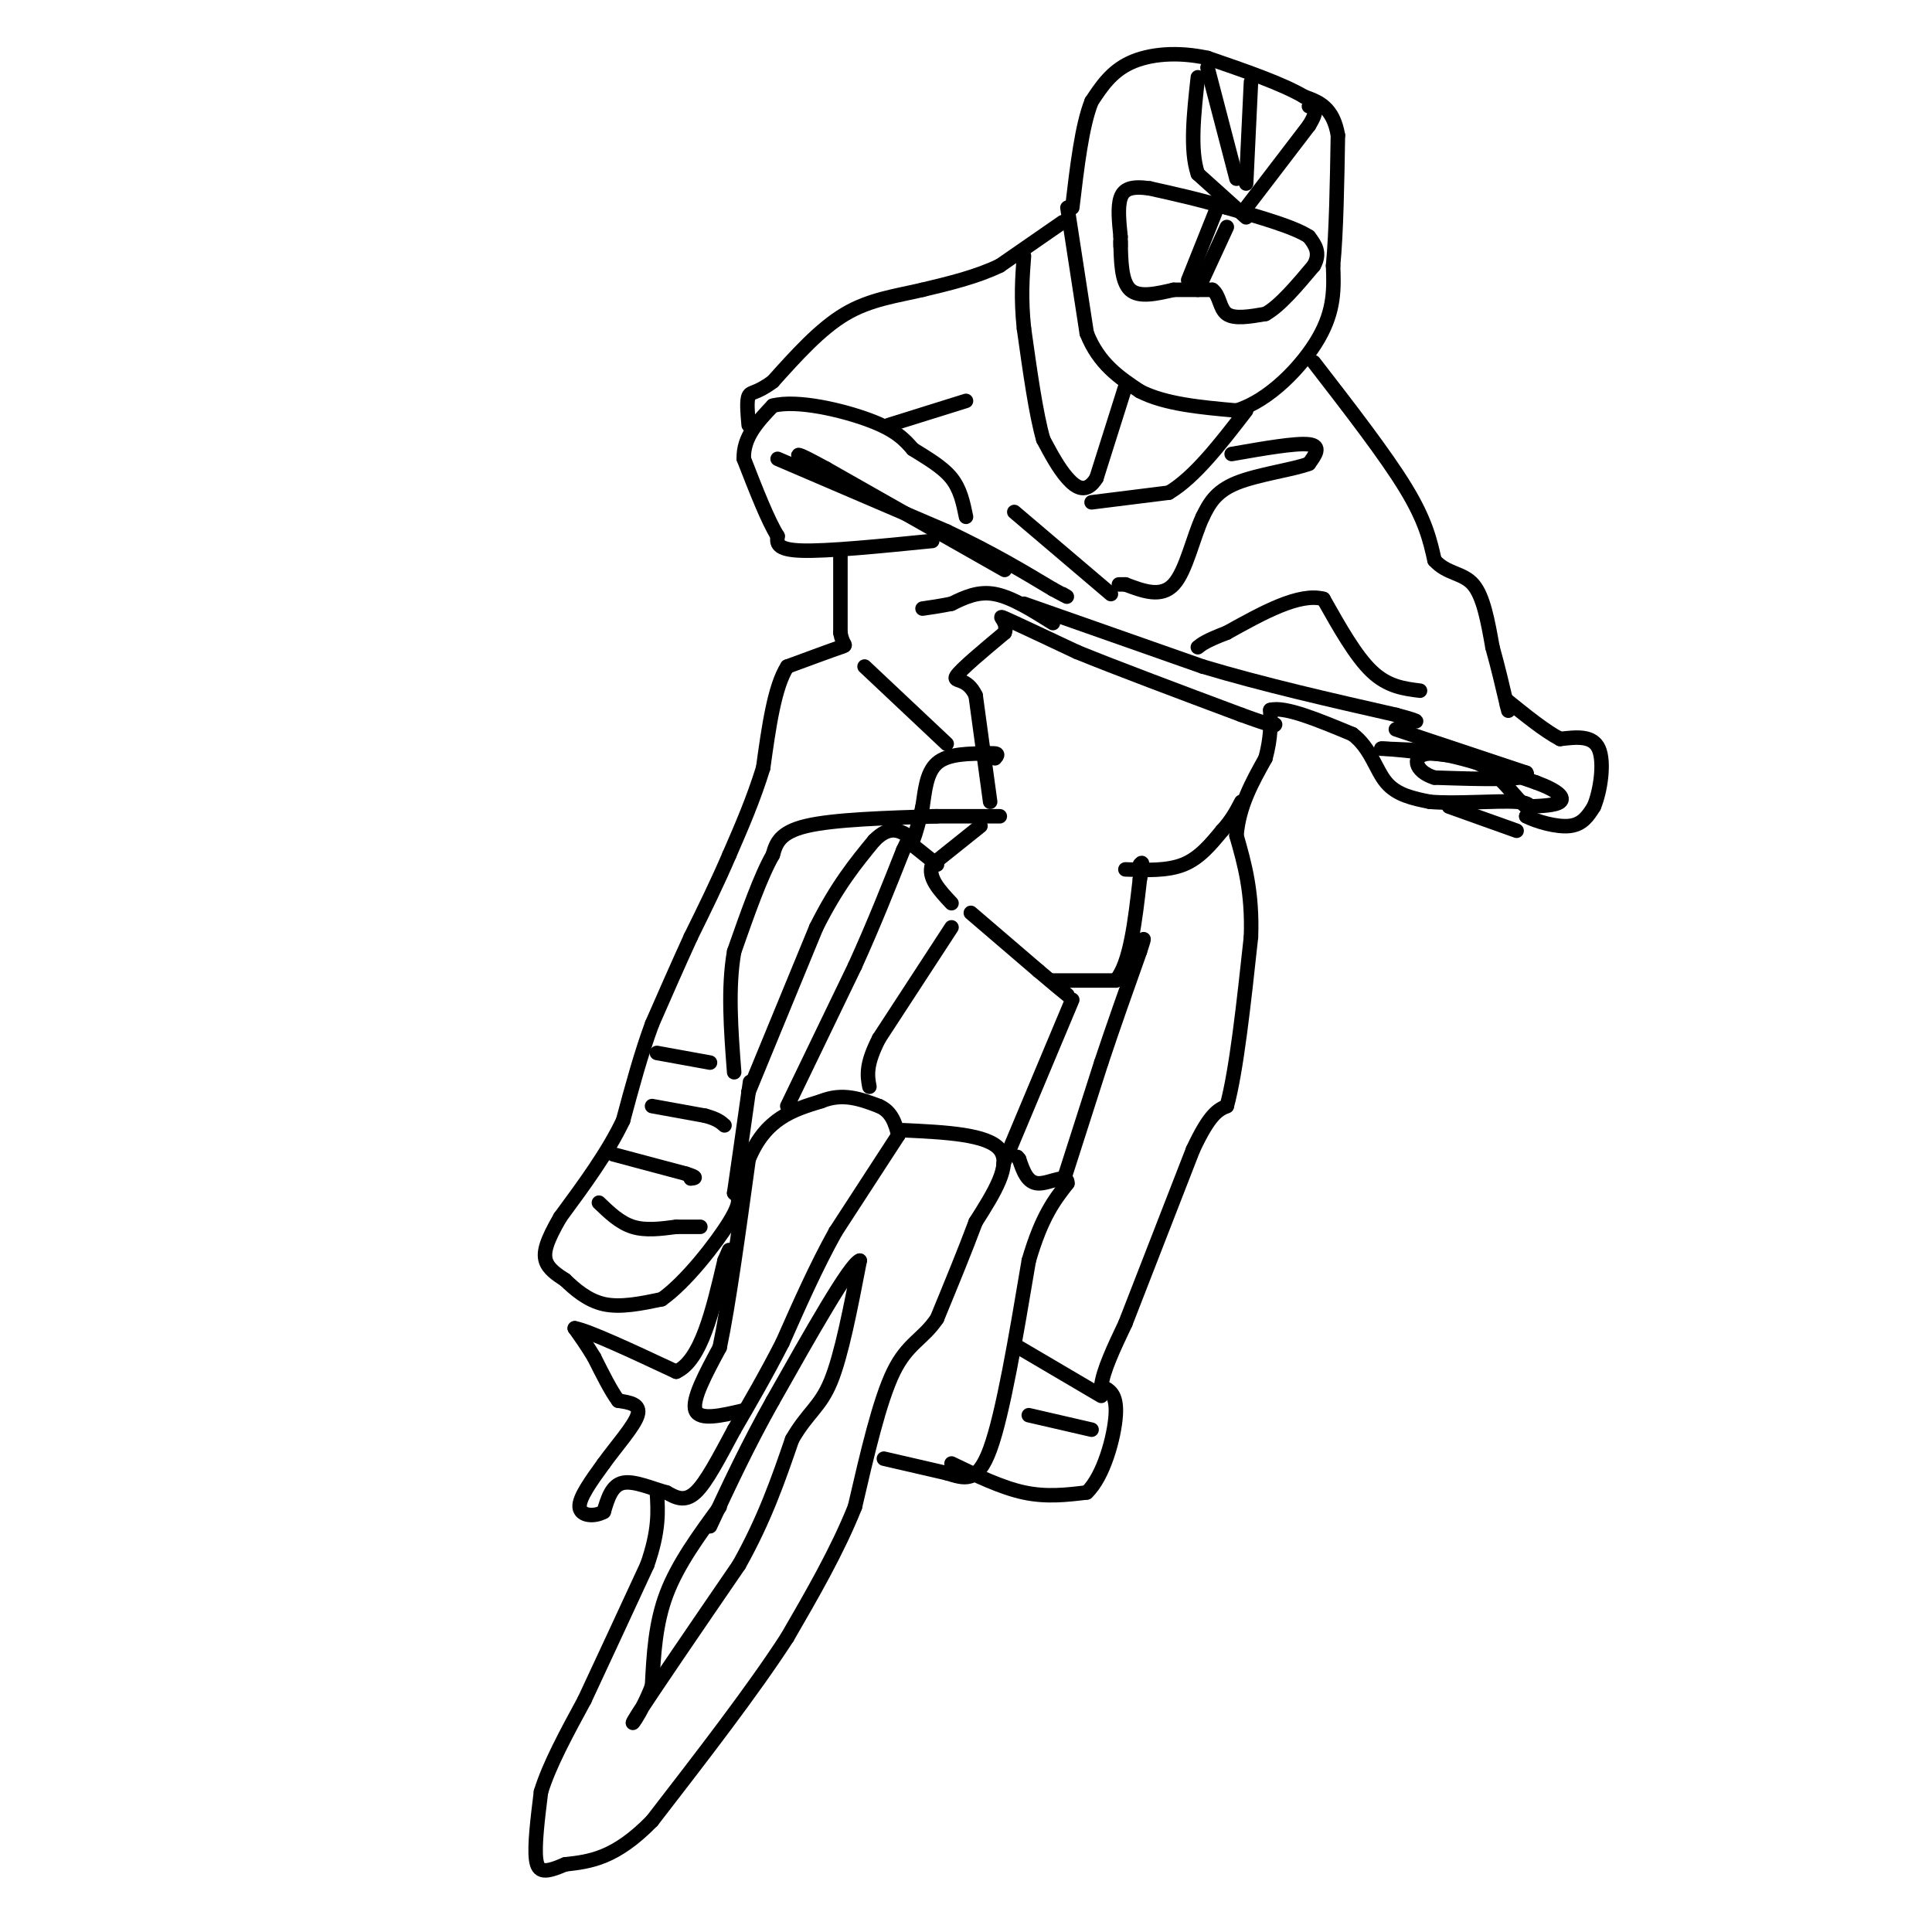 <svg viewBox='0 0 400 400' version='1.1' xmlns='http://www.w3.org/2000/svg' xmlns:xlink='http://www.w3.org/1999/xlink'><g fill='none' stroke='#000000' stroke-width='3' stroke-linecap='round' stroke-linejoin='round'><path d='M187,234c8.750,0.417 17.500,0.833 20,4c2.500,3.167 -1.250,9.083 -5,15'/><path d='M202,253c-2.167,5.833 -5.083,12.917 -8,20'/><path d='M194,273c-2.889,4.311 -6.111,5.089 -9,11c-2.889,5.911 -5.444,16.956 -8,28'/><path d='M177,312c-3.667,9.167 -8.833,18.083 -14,27'/><path d='M163,339c-7.000,10.833 -17.500,24.417 -28,38'/><path d='M135,377c-7.667,7.833 -12.833,8.417 -18,9'/><path d='M117,386c-4.178,1.800 -5.622,1.800 -6,-1c-0.378,-2.800 0.311,-8.400 1,-14'/><path d='M112,371c1.667,-5.500 5.333,-12.250 9,-19'/><path d='M121,352c3.667,-7.833 8.333,-17.917 13,-28'/><path d='M134,324c2.500,-7.167 2.250,-11.083 2,-15'/><path d='M149,312c-4.333,5.917 -8.667,11.833 -11,18c-2.333,6.167 -2.667,12.583 -3,19'/><path d='M135,349c-2.067,5.667 -5.733,10.333 -3,6c2.733,-4.333 11.867,-17.667 21,-31'/><path d='M153,324c5.333,-9.500 8.167,-17.750 11,-26'/><path d='M164,298c3.222,-5.600 5.778,-6.600 8,-12c2.222,-5.400 4.111,-15.200 6,-25'/><path d='M178,261c-2.000,0.667 -10.000,14.833 -18,29'/><path d='M160,290c-5.167,9.167 -9.083,17.583 -13,26'/><path d='M221,43c0.000,0.000 4.000,26.000 4,26'/><path d='M225,69c2.500,6.333 6.750,9.167 11,12'/><path d='M236,81c5.167,2.667 12.583,3.333 20,4'/><path d='M256,85c6.756,-2.044 13.644,-9.156 17,-15c3.356,-5.844 3.178,-10.422 3,-15'/><path d='M276,55c0.667,-7.000 0.833,-17.000 1,-27'/><path d='M277,28c-1.000,-5.833 -4.000,-6.917 -7,-8'/><path d='M270,20c-4.500,-2.667 -12.250,-5.333 -20,-8'/><path d='M250,12c-6.311,-1.378 -12.089,-0.822 -16,1c-3.911,1.822 -5.956,4.911 -8,8'/><path d='M226,21c-2.000,5.000 -3.000,13.500 -4,22'/><path d='M220,46c0.000,0.000 -13.000,9.000 -13,9'/><path d='M207,55c-4.833,2.333 -10.417,3.667 -16,5'/><path d='M191,60c-5.378,1.267 -10.822,1.933 -16,5c-5.178,3.067 -10.089,8.533 -15,14'/><path d='M160,79c-3.444,2.578 -4.556,2.022 -5,3c-0.444,0.978 -0.222,3.489 0,6'/><path d='M184,88c0.000,0.000 16.000,-5.000 16,-5'/><path d='M272,75c7.417,9.583 14.833,19.167 19,26c4.167,6.833 5.083,10.917 6,15'/><path d='M297,116c2.533,2.867 5.867,2.533 8,5c2.133,2.467 3.067,7.733 4,13'/><path d='M309,134c1.167,4.167 2.083,8.083 3,12'/><path d='M312,146c0.500,2.000 0.250,1.000 0,0'/><path d='M294,143c-3.333,-0.417 -6.667,-0.833 -10,-4c-3.333,-3.167 -6.667,-9.083 -10,-15'/><path d='M274,124c-5.000,-1.333 -12.500,2.833 -20,7'/><path d='M254,131c-4.333,1.667 -5.167,2.333 -6,3'/><path d='M174,115c0.000,0.000 0.000,16.000 0,16'/><path d='M174,131c0.489,2.978 1.711,2.422 0,3c-1.711,0.578 -6.356,2.289 -11,4'/><path d='M163,138c-2.667,4.167 -3.833,12.583 -5,21'/><path d='M158,159c-2.000,6.500 -4.500,12.250 -7,18'/><path d='M151,177c-2.500,5.833 -5.250,11.417 -8,17'/><path d='M143,194c-2.667,5.833 -5.333,11.917 -8,18'/><path d='M135,212c-2.333,6.333 -4.167,13.167 -6,20'/><path d='M129,232c-3.167,6.667 -8.083,13.333 -13,20'/><path d='M116,252c-2.867,4.933 -3.533,7.267 -3,9c0.533,1.733 2.267,2.867 4,4'/><path d='M117,265c1.867,1.778 4.533,4.222 8,5c3.467,0.778 7.733,-0.111 12,-1'/><path d='M137,269c4.933,-3.444 11.267,-11.556 14,-16c2.733,-4.444 1.867,-5.222 1,-6'/><path d='M152,247c0.667,-4.500 1.833,-12.750 3,-21'/><path d='M155,226c0.500,-3.500 0.250,-1.750 0,0'/><path d='M197,303c5.167,2.500 10.333,5.000 15,6c4.667,1.000 8.833,0.500 13,0'/><path d='M225,309c3.489,-3.289 5.711,-11.511 6,-16c0.289,-4.489 -1.356,-5.244 -3,-6'/><path d='M228,287c0.333,-3.167 2.667,-8.083 5,-13'/><path d='M233,274c3.167,-8.167 8.583,-22.083 14,-36'/><path d='M247,238c3.500,-7.500 5.250,-8.250 7,-9'/><path d='M254,229c2.000,-7.333 3.500,-21.167 5,-35'/><path d='M259,194c0.333,-9.333 -1.333,-15.167 -3,-21'/><path d='M256,173c0.500,-6.167 3.250,-11.083 6,-16'/><path d='M262,157c1.167,-4.333 1.083,-7.167 1,-10'/><path d='M263,147c3.000,-0.833 10.000,2.083 17,5'/><path d='M280,152c3.800,2.822 4.800,7.378 7,10c2.200,2.622 5.600,3.311 9,4'/><path d='M296,166c5.311,0.489 14.089,-0.289 18,0c3.911,0.289 2.956,1.644 2,3'/><path d='M316,169c2.089,1.089 6.311,2.311 9,2c2.689,-0.311 3.844,-2.156 5,-4'/><path d='M330,167c1.356,-3.200 2.244,-9.200 1,-12c-1.244,-2.800 -4.622,-2.400 -8,-2'/><path d='M323,153c-3.167,-1.667 -7.083,-4.833 -11,-8'/><path d='M289,151c0.000,0.000 27.000,9.000 27,9'/><path d='M316,160c1.333,1.667 -8.833,1.333 -19,1'/><path d='M297,161c-4.156,-1.222 -5.044,-4.778 -1,-5c4.044,-0.222 13.022,2.889 22,6'/><path d='M318,162c4.844,1.778 5.956,3.222 5,4c-0.956,0.778 -3.978,0.889 -7,1'/><path d='M316,167c-2.422,-1.711 -4.978,-6.489 -10,-9c-5.022,-2.511 -12.511,-2.756 -20,-3'/><path d='M286,155c0.000,-0.167 10.000,0.917 20,2'/><path d='M314,172c0.000,0.000 -14.000,-5.000 -14,-5'/><path d='M193,112c-10.833,1.083 -21.667,2.167 -27,2c-5.333,-0.167 -5.167,-1.583 -5,-3'/><path d='M161,111c-2.000,-3.167 -4.500,-9.583 -7,-16'/><path d='M154,95c-0.167,-4.500 2.917,-7.750 6,-11'/><path d='M160,84c4.978,-1.311 14.422,0.911 20,3c5.578,2.089 7.289,4.044 9,6'/><path d='M189,93c3.044,1.911 6.156,3.689 8,6c1.844,2.311 2.422,5.156 3,8'/><path d='M161,95c0.000,0.000 35.000,15.000 35,15'/><path d='M196,110c9.500,4.500 15.750,8.250 22,12'/><path d='M218,122c4.000,2.167 3.000,1.583 2,1'/><path d='M208,118c0.000,0.000 -37.000,-21.000 -37,-21'/><path d='M171,97c-7.000,-3.833 -6.000,-2.917 -5,-2'/><path d='M205,166c0.000,0.000 -3.000,-22.000 -3,-22'/><path d='M202,144c-1.800,-3.911 -4.800,-2.689 -4,-4c0.800,-1.311 5.400,-5.156 10,-9'/><path d='M208,131c0.889,-2.378 -1.889,-3.822 0,-3c1.889,0.822 8.444,3.911 15,7'/><path d='M223,135c8.167,3.333 21.083,8.167 34,13'/><path d='M257,148c6.833,2.500 6.917,2.250 7,2'/><path d='M233,180c4.333,0.167 8.667,0.333 12,-1c3.333,-1.333 5.667,-4.167 8,-7'/><path d='M253,172c2.000,-2.167 3.000,-4.083 4,-6'/><path d='M203,171c0.000,0.000 -10.000,8.000 -10,8'/><path d='M193,179c-1.000,2.667 1.500,5.333 4,8'/><path d='M218,203c0.000,0.000 13.000,0.000 13,0'/><path d='M231,203c3.000,-3.500 4.000,-12.250 5,-21'/><path d='M236,182c0.833,-4.000 0.417,-3.500 0,-3'/><path d='M201,189c0.000,0.000 14.000,12.000 14,12'/><path d='M215,201c3.333,2.833 4.667,3.917 6,5'/><path d='M197,192c0.000,0.000 -15.000,23.000 -15,23'/><path d='M182,215c-2.833,5.500 -2.417,7.750 -2,10'/><path d='M222,207c0.000,0.000 -13.000,31.000 -13,31'/><path d='M209,238c-2.167,5.167 -1.083,2.583 0,0'/><path d='M186,235c0.000,0.000 -13.000,20.000 -13,20'/><path d='M173,255c-4.000,7.167 -7.500,15.083 -11,23'/><path d='M162,278c-3.500,6.833 -6.750,12.417 -10,18'/><path d='M152,296c-3.067,5.689 -5.733,10.911 -8,13c-2.267,2.089 -4.133,1.044 -6,0'/><path d='M138,309c-2.756,-0.711 -6.644,-2.489 -9,-2c-2.356,0.489 -3.178,3.244 -4,6'/><path d='M125,313c-1.956,1.111 -4.844,0.889 -5,-1c-0.156,-1.889 2.422,-5.444 5,-9'/><path d='M125,303c2.511,-3.489 6.289,-7.711 7,-10c0.711,-2.289 -1.644,-2.644 -4,-3'/><path d='M128,290c-1.500,-2.000 -3.250,-5.500 -5,-9'/><path d='M123,281c-1.500,-2.500 -2.750,-4.250 -4,-6'/><path d='M119,275c2.833,0.500 11.917,4.750 21,9'/><path d='M140,284c5.167,-2.333 7.583,-12.667 10,-23'/><path d='M150,261c1.667,-3.833 0.833,-1.917 0,0'/><path d='M154,292c-4.583,1.083 -9.167,2.167 -10,0c-0.833,-2.167 2.083,-7.583 5,-13'/><path d='M149,279c1.833,-8.667 3.917,-23.833 6,-39'/><path d='M155,240c3.500,-8.500 9.250,-10.250 15,-12'/><path d='M170,228c4.500,-1.833 8.250,-0.417 12,1'/><path d='M182,229c2.667,1.167 3.333,3.583 4,6'/><path d='M183,302c0.000,0.000 13.000,3.000 13,3'/><path d='M196,305c3.667,1.089 6.333,2.311 9,-5c2.667,-7.311 5.333,-23.156 8,-39'/><path d='M213,261c2.667,-9.167 5.333,-12.583 8,-16'/><path d='M221,245c0.089,-2.267 -3.689,0.067 -6,0c-2.311,-0.067 -3.156,-2.533 -4,-5'/><path d='M211,240c-0.667,-0.833 -0.333,-0.417 0,0'/><path d='M220,245c0.000,0.000 8.000,-25.000 8,-25'/><path d='M228,220c2.667,-8.000 5.333,-15.500 8,-23'/><path d='M236,197c1.333,-4.000 0.667,-2.500 0,-1'/><path d='M163,229c0.000,0.000 14.000,-29.000 14,-29'/><path d='M177,200c4.000,-8.833 7.000,-16.417 10,-24'/><path d='M187,176c2.000,-4.333 2.000,-3.167 2,-2'/><path d='M189,174c0.667,-1.500 1.333,-4.250 2,-7'/><path d='M191,167c0.489,-3.000 0.711,-7.000 3,-9c2.289,-2.000 6.644,-2.000 11,-2'/><path d='M205,156c2.000,-0.167 1.500,0.417 1,1'/><path d='M193,169c0.000,0.000 14.000,0.000 14,0'/><path d='M189,175c0.000,0.000 5.000,4.000 5,4'/><path d='M155,226c0.000,0.000 14.000,-34.000 14,-34'/><path d='M169,192c4.333,-8.667 8.167,-13.333 12,-18'/><path d='M181,174c3.167,-3.167 5.083,-2.083 7,-1'/><path d='M228,289c0.000,0.000 -17.000,-10.000 -17,-10'/><path d='M226,296c0.000,0.000 -13.000,-3.000 -13,-3'/><path d='M124,249c2.167,2.083 4.333,4.167 7,5c2.667,0.833 5.833,0.417 9,0'/><path d='M140,254c2.333,0.000 3.667,0.000 5,0'/><path d='M127,239c0.000,0.000 15.000,4.000 15,4'/><path d='M142,243c2.667,0.833 1.833,0.917 1,1'/><path d='M135,229c0.000,0.000 11.000,2.000 11,2'/><path d='M146,231c2.500,0.667 3.250,1.333 4,2'/><path d='M136,218c0.000,0.000 11.000,2.000 11,2'/><path d='M194,169c-10.667,0.333 -21.333,0.667 -27,2c-5.667,1.333 -6.333,3.667 -7,6'/><path d='M160,177c-2.500,4.333 -5.250,12.167 -8,20'/><path d='M152,197c-1.333,7.500 -0.667,16.250 0,25'/><path d='M179,138c0.000,0.000 17.000,16.000 17,16'/><path d='M233,80c0.000,0.000 -6.000,19.000 -6,19'/><path d='M227,99c-2.044,3.311 -4.156,2.089 -6,0c-1.844,-2.089 -3.422,-5.044 -5,-8'/><path d='M216,91c-1.500,-5.167 -2.750,-14.083 -4,-23'/><path d='M212,68c-0.667,-6.333 -0.333,-10.667 0,-15'/><path d='M232,50c0.083,4.167 0.167,8.333 2,10c1.833,1.667 5.417,0.833 9,0'/><path d='M243,60c2.833,0.000 5.417,0.000 8,0'/><path d='M251,60c1.556,1.111 1.444,3.889 3,5c1.556,1.111 4.778,0.556 8,0'/><path d='M262,65c3.000,-1.667 6.500,-5.833 10,-10'/><path d='M272,55c1.500,-2.667 0.250,-4.333 -1,-6'/><path d='M271,49c-3.000,-2.000 -10.000,-4.000 -17,-6'/><path d='M254,43c-5.500,-1.667 -10.750,-2.833 -16,-4'/><path d='M238,39c-3.822,-0.533 -5.378,0.133 -6,2c-0.622,1.867 -0.311,4.933 0,8'/><path d='M232,49c0.000,1.667 0.000,1.833 0,2'/><path d='M254,47c0.000,0.000 -6.000,13.000 -6,13'/><path d='M252,43c0.000,0.000 -6.000,15.000 -6,15'/><path d='M256,37c0.000,0.000 -6.000,-23.000 -6,-23'/><path d='M258,38c0.000,0.000 1.000,-21.000 1,-21'/><path d='M258,43c0.000,0.000 13.000,-17.000 13,-17'/><path d='M271,26c2.167,-3.500 1.083,-3.750 0,-4'/><path d='M258,45c0.000,0.000 -10.000,-9.000 -10,-9'/><path d='M248,36c-1.667,-4.833 -0.833,-12.417 0,-20'/><path d='M226,104c0.000,0.000 16.000,-2.000 16,-2'/><path d='M242,102c5.333,-3.167 10.667,-10.083 16,-17'/><path d='M255,94c6.667,-1.167 13.333,-2.333 16,-2c2.667,0.333 1.333,2.167 0,4'/><path d='M271,96c-3.022,1.200 -10.578,2.200 -15,4c-4.422,1.800 -5.711,4.400 -7,7'/><path d='M249,107c-1.978,4.200 -3.422,11.200 -6,14c-2.578,2.800 -6.289,1.400 -10,0'/><path d='M233,121c-1.833,0.000 -1.417,0.000 -1,0'/><path d='M212,125c0.000,0.000 37.000,13.000 37,13'/><path d='M249,138c12.833,3.833 26.417,6.917 40,10'/><path d='M289,148c6.833,1.833 3.917,1.417 1,1'/><path d='M218,129c-4.250,-2.667 -8.500,-5.333 -12,-6c-3.500,-0.667 -6.250,0.667 -9,2'/><path d='M197,125c-2.500,0.500 -4.250,0.750 -6,1'/><path d='M230,123c0.000,0.000 -20.000,-17.000 -20,-17'/></g>
</svg>
